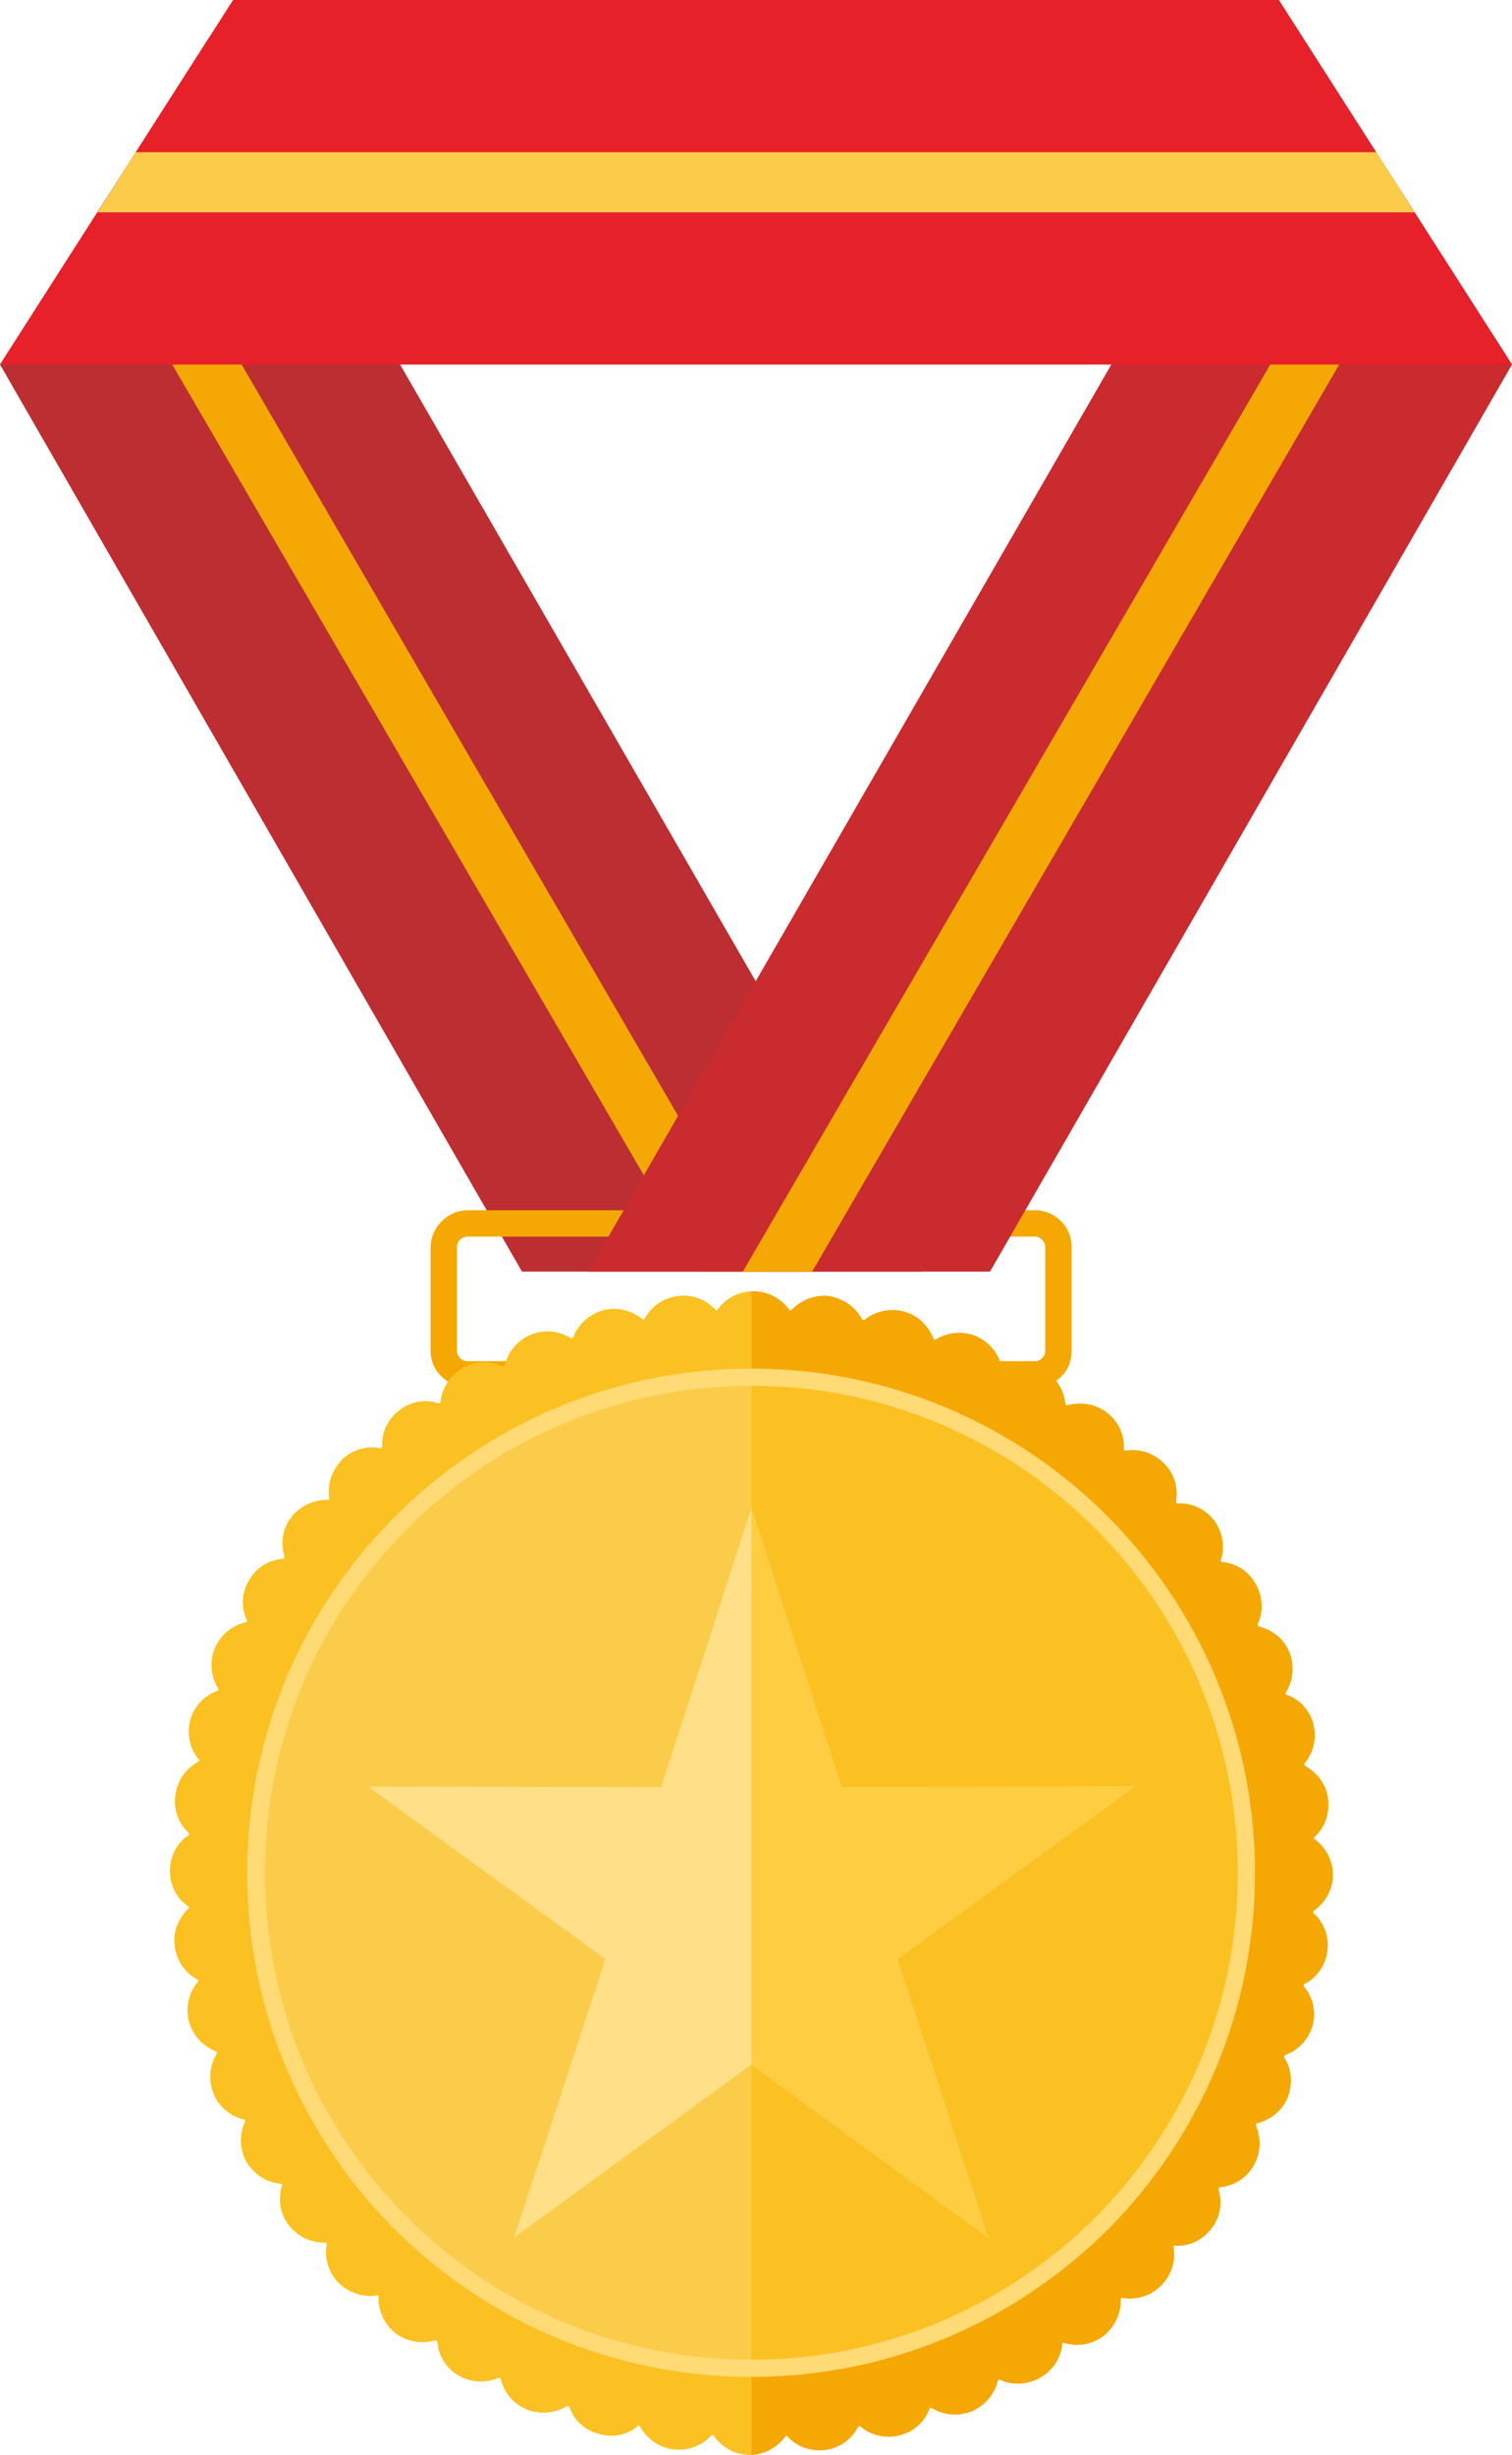 <?xml version="1.0" encoding="UTF-8"?>
<!DOCTYPE svg PUBLIC '-//W3C//DTD SVG 1.0//EN'
          'http://www.w3.org/TR/2001/REC-SVG-20010904/DTD/svg10.dtd'>
<svg clip-rule="evenodd" fill-rule="evenodd" height="4000.0" image-rendering="optimizeQuality" preserveAspectRatio="xMidYMid meet" shape-rendering="geometricPrecision" text-rendering="geometricPrecision" version="1.0" viewBox="0.0 0.0 2465.0 4000.0" width="2465.0" xmlns="http://www.w3.org/2000/svg" xmlns:xlink="http://www.w3.org/1999/xlink" zoomAndPan="magnify"
><g
  ><g
    ><g id="change1_1"
      ><path d="M0 594L851 2072 1505 2072 343 58z" fill="#bc2e32"
      /></g
      ><g
      ><g id="change2_4"
        ><path d="M255 355L1253 2072 1141 2072 147 364 156 350z" fill="#f5a803"
        /></g
        ><g id="change3_1"
        ><path d="M1359 1818L1211 2072 1324 2072 1415 1916z" fill="#edc351"
        /></g
      ></g
      ><g id="change2_2"
      ><path d="M762 1972l926 0c16,0 31,7 42,18 11,11 17,26 17,42l0 169c0,17 -6,32 -17,42 -11,11 -26,18 -42,18l-926 0c-16,0 -31,-7 -42,-18 -11,-10 -18,-25 -18,-42l0 -169c0,-16 7,-31 18,-42 11,-11 26,-18 42,-18zm926 43l-926 0c-4,0 -9,2 -12,5 -3,3 -5,7 -5,12l0 169c0,5 2,9 5,12 3,3 8,5 12,5l926 0c4,0 8,-2 11,-5 3,-3 5,-7 5,-12l0 -169c0,-5 -2,-9 -5,-12 -3,-3 -7,-5 -11,-5z" fill="#f5a803" fill-rule="nonzero"
      /></g
      ><g id="change4_1"
      ><path d="M2465 594L1614 2072 959 2072 2121 58z" fill="#c92b2f"
      /></g
      ><g
      ><g id="change5_1"
        ><path d="M1287 2135c1,0 2,0 3,0 15,-16 38,-26 62,-23 24,4 44,19 54,39 1,0 2,0 3,0 17,-14 41,-20 64,-14 24,6 41,24 49,45 1,1 2,1 3,1 19,-12 43,-15 66,-6 22,10 38,29 42,52 1,0 2,0 2,1 21,-10 45,-10 66,2 22,13 34,34 36,57 1,0 1,1 2,1 22,-6 46,-3 66,12 19,15 29,38 27,61 1,0 1,1 2,1 22,-4 46,3 63,20 18,17 24,41 20,64 0,0 1,1 2,2 22,-2 45,8 60,27 15,20 18,45 11,66 0,1 1,1 1,2 23,2 44,14 56,36 12,21 13,46 3,66 0,1 1,2 1,3 22,5 42,20 51,42 9,23 6,47 -6,66 0,1 0,2 0,3 22,7 39,25 45,48 6,24 0,48 -15,65 1,1 1,2 1,3 20,11 35,30 38,54 3,25 -6,48 -23,63 0,1 0,1 0,2 18,13 31,34 31,59 0,24 -13,46 -32,59 0,1 0,2 0,3 17,15 26,38 23,62 -3,24 -18,44 -38,54 -1,1 -1,2 -1,3 15,17 21,41 15,64 -7,24 -24,41 -46,49 0,1 0,2 -1,3 13,19 15,43 6,66 -9,22 -29,37 -51,42 0,1 -1,2 -1,2 9,21 9,45 -3,66 -12,22 -34,34 -56,36 -1,1 -1,1 -2,2 7,22 4,46 -11,65 -15,20 -38,30 -61,28 -1,1 -1,1 -1,2 4,22 -3,46 -20,63 -18,18 -42,24 -64,20 -1,0 -1,1 -2,2 1,22 -9,45 -28,60 -19,15 -44,18 -66,11 0,0 -1,1 -1,1 -2,23 -15,44 -36,56 -21,12 -46,13 -67,3 0,0 -1,1 -2,1 -5,22 -20,41 -43,51 -22,9 -47,6 -66,-6 -1,0 -1,0 -2,0 -8,22 -25,39 -49,45 -24,6 -48,0 -65,-15 -1,0 -2,1 -3,1 -10,20 -30,35 -54,38 -24,3 -47,-6 -62,-23 -1,0 -2,0 -2,0 -13,18 -35,31 -59,31 -25,0 -46,-13 -59,-32 -1,0 -2,0 -3,0 -15,17 -38,26 -62,23 -25,-3 -44,-18 -55,-38 0,-1 -1,-1 -2,-1 -17,15 -41,21 -64,14 -24,-6 -42,-23 -49,-45 -1,0 -2,0 -3,-1 -19,12 -44,15 -66,6 -23,-9 -38,-29 -43,-51 0,0 -1,-1 -2,-1 -20,9 -45,9 -66,-3 -21,-12 -34,-34 -35,-56 -1,-1 -2,-1 -3,-2 -21,7 -46,3 -65,-11 -19,-15 -29,-38 -28,-61 0,-1 -1,-1 -1,-1 -22,4 -46,-3 -64,-20 -17,-18 -24,-42 -19,-64 -1,-1 -1,-1 -2,-2 -23,1 -45,-9 -60,-28 -15,-19 -18,-44 -11,-66 -1,0 -1,-1 -2,-2 -22,-1 -43,-14 -56,-35 -12,-21 -12,-46 -2,-67 -1,0 -1,-1 -1,-2 -22,-5 -42,-20 -51,-43 -9,-22 -6,-47 6,-66 0,-1 -1,-1 -1,-2 -21,-8 -38,-25 -45,-49 -6,-24 0,-48 15,-65 0,-1 0,-2 0,-3 -20,-10 -35,-30 -38,-54 -4,-24 6,-47 23,-63 0,0 0,-1 0,-2 -19,-12 -31,-34 -31,-58 0,-25 12,-47 31,-59 0,-1 0,-2 0,-3 -16,-15 -26,-38 -22,-62 3,-25 18,-44 38,-55 0,0 0,-1 1,-2 -15,-17 -21,-41 -15,-65 6,-23 24,-41 45,-48 1,-1 1,-2 1,-3 -12,-19 -15,-44 -6,-66 10,-23 29,-38 52,-43 0,0 0,-1 1,-2 -10,-20 -10,-45 3,-66 12,-21 33,-34 56,-35 1,-1 1,-2 2,-3 -7,-21 -4,-46 11,-65 15,-19 38,-29 61,-28 0,0 1,-1 1,-1 -4,-23 3,-46 20,-64 17,-17 41,-24 64,-19 0,-1 1,-2 2,-2 -1,-23 8,-45 28,-60 19,-15 44,-19 65,-11 1,-1 2,-1 2,-2 2,-22 15,-43 36,-56 21,-12 46,-12 66,-2 1,-1 2,-1 3,-2 5,-22 20,-41 42,-50 23,-10 47,-6 67,6 0,0 1,-1 2,-1 8,-21 25,-38 49,-45 23,-6 47,0 65,15 0,0 1,0 2,0 11,-20 30,-35 54,-38 25,-4 48,6 63,23 1,0 1,0 2,0 13,-19 35,-31 59,-31 24,0 46,12 59,31z" fill="#fbc122"
        /></g
        ><g id="change2_1"
        ><path d="M1287 2135c1,0 2,0 3,0 15,-16 38,-26 62,-23 24,4 44,19 54,39 1,0 2,0 3,0 17,-14 41,-20 64,-14 24,6 41,24 49,45 1,1 2,1 3,1 19,-12 43,-15 66,-6 22,10 38,29 42,52 1,0 2,0 2,1 21,-10 45,-10 66,2 22,13 34,34 36,57 1,0 1,1 2,1 22,-6 46,-3 66,12 19,15 29,38 27,61 1,0 1,1 2,1 22,-4 46,3 63,20 18,17 24,41 20,64 0,0 1,1 2,2 22,-2 45,8 60,27 15,20 18,45 11,66 0,1 1,1 1,2 23,2 44,14 56,36 12,21 13,46 3,66 0,1 1,2 1,3 22,5 42,20 51,42 9,23 6,47 -6,66 0,1 0,2 0,3 22,7 39,25 45,48 6,24 0,48 -15,65 1,1 1,2 1,3 20,11 35,30 38,54 3,25 -6,48 -23,63 0,1 0,1 0,2 18,13 31,34 31,59 0,24 -13,46 -32,59 0,1 0,2 0,3 17,15 26,38 23,62 -3,24 -18,44 -38,54 -1,1 -1,2 -1,3 15,17 21,41 15,64 -7,24 -24,41 -46,49 0,1 0,2 -1,3 13,19 15,43 6,66 -9,22 -29,37 -51,42 0,1 -1,2 -1,2 9,21 9,45 -3,66 -12,22 -34,34 -56,36 -1,1 -1,1 -2,2 7,22 4,46 -11,65 -15,20 -38,30 -61,28 -1,1 -1,1 -1,2 4,22 -3,46 -20,63 -18,18 -42,24 -64,20 -1,0 -1,1 -2,2 1,22 -9,45 -28,60 -19,15 -44,18 -66,11 0,0 -1,1 -1,1 -2,23 -15,44 -36,56 -21,12 -46,13 -67,3 0,0 -1,1 -2,1 -5,22 -20,41 -43,51 -22,9 -47,6 -66,-6 -1,0 -1,0 -2,0 -8,22 -25,39 -49,45 -24,6 -48,0 -65,-15 -1,0 -2,1 -3,1 -10,20 -30,35 -54,38 -24,3 -47,-6 -62,-23 -1,0 -2,0 -2,0 -13,18 -33,30 -56,31l0 -1896c1,0 2,0 3,0 24,0 46,12 59,31z" fill="#f5a803"
        /></g
        ><g id="change6_1"
        ><circle cx="1225" cy="3052" fill="#fbcc4a" r="810"
        /></g
        ><g id="change5_2"
        ><path d="M1225 2242c447,0 810,363 810,810 0,447 -363,810 -810,810l0 0 0 -1620 0 0z" fill="#fbc122"
        /></g
        ><g id="change7_1"
        ><path d="M1225 2230c227,0 432,92 581,241 148,149 240,354 240,581 0,227 -92,432 -240,581 -149,148 -354,240 -581,240 -227,0 -432,-92 -581,-240 -149,-149 -241,-354 -241,-581 0,-227 92,-432 241,-581 149,-149 354,-241 581,-241zm561 261c-144,-144 -342,-233 -561,-233 -219,0 -418,89 -561,233 -144,143 -232,342 -232,561 0,219 88,417 232,561 143,143 342,232 561,232 219,0 417,-89 561,-232 143,-144 232,-342 232,-561 0,-219 -89,-418 -232,-561z" fill="#ffda75" fill-rule="nonzero"
        /></g
      ></g
      ><g id="change2_3"
      ><path d="M2210 355L1211 2072 1324 2072 2317 364 2309 350z" fill="#f5a803"
      /></g
      ><g id="change8_1"
      ><path d="M380 0c389,0 1316,0 1705,0l380 594c-642,0 -1823,0 -2465,0l380 -594z" fill="#e62129"
      /></g
      ><g id="change6_2"
      ><path d="M221 248L2244 248 2306 346 159 346z" fill="#fbcc4a"
      /></g
      ><g
      ><g id="change9_1"
        ><path d="M1225 2457L1372 2912 1850 2911 1463 3192 1611 3646 1225 3364 838 3646 987 3192 600 2911 1078 2912z" fill="#ffdf87"
        /></g
        ><g id="change10_1"
        ><path d="M1225 2457L1372 2912 1850 2911 1463 3192 1611 3646 1225 3364 1225 3364 1225 2457z" fill="#ffcd42"
        /></g
      ></g
    ></g
  ></g
></svg
>
